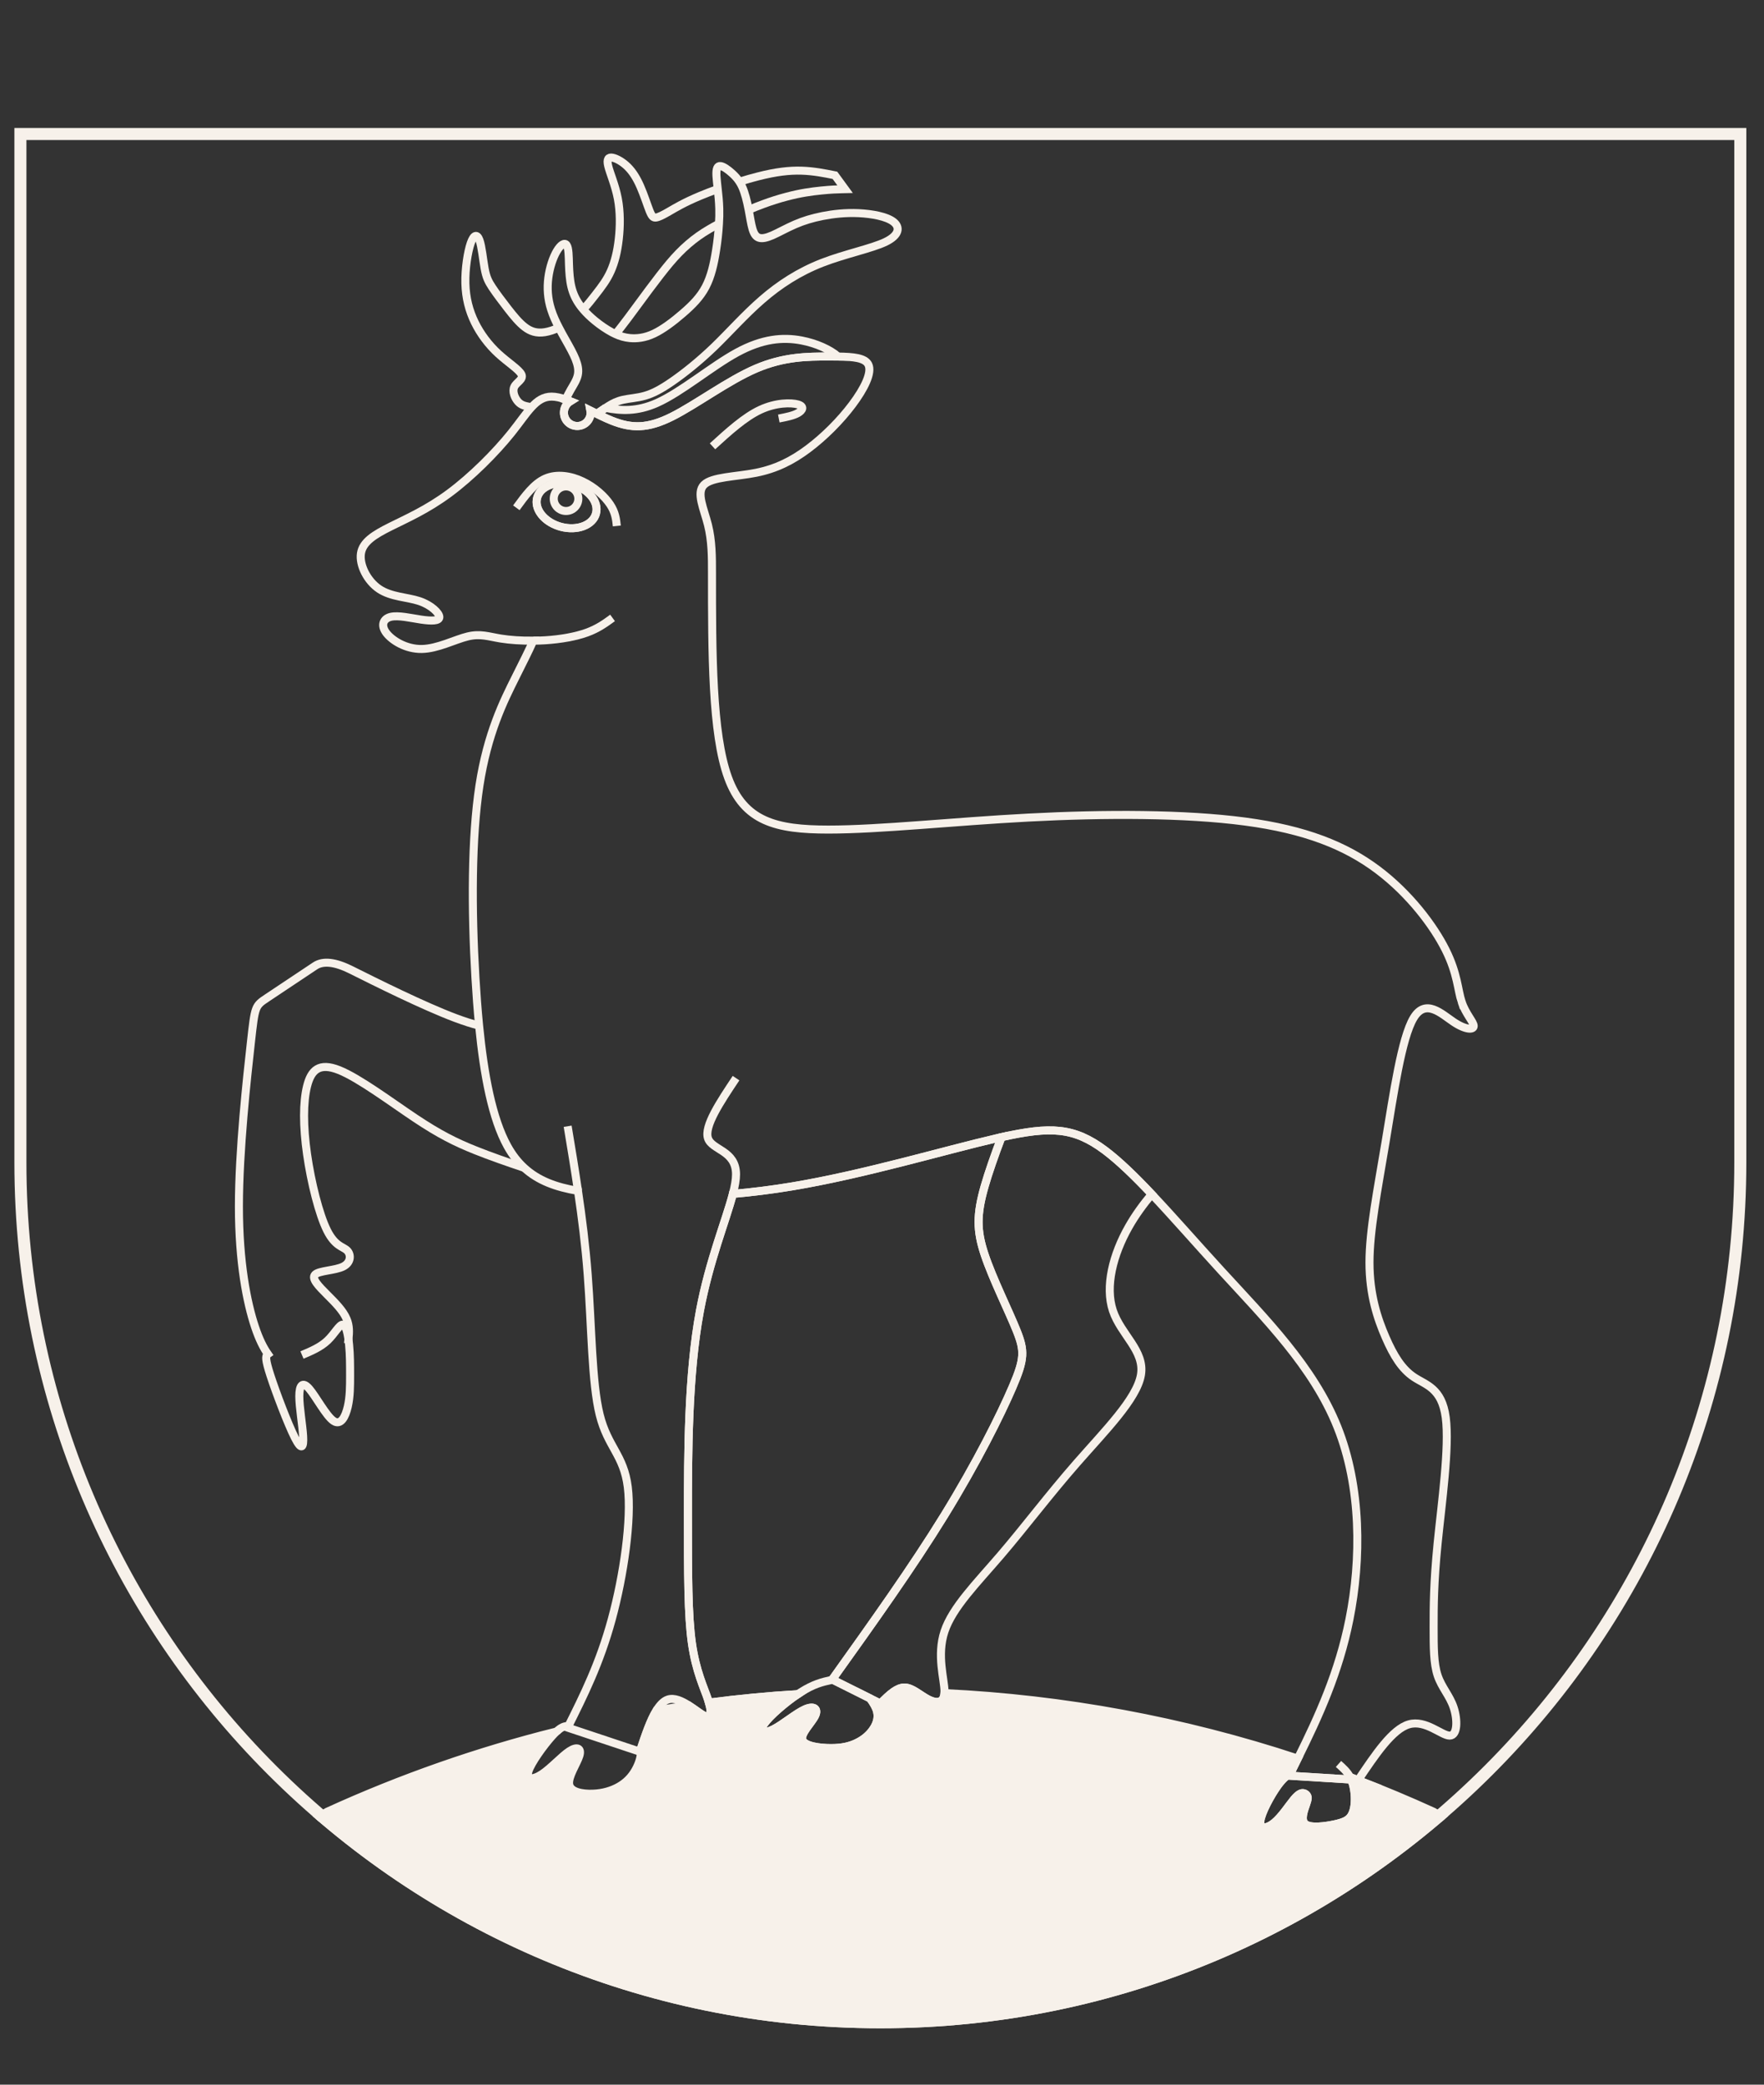<?xml version="1.0" encoding="UTF-8"?>
<svg id="Ebene_1" data-name="Ebene 1" xmlns="http://www.w3.org/2000/svg" xmlns:xlink="http://www.w3.org/1999/xlink" viewBox="0 0 440 520">
  <rect x="0" y="0" width="440" height="520" fill="#333333" stroke="none"/>
  <defs>
    <style>
      .cls-1 {
        clip-path: url(#clippath);
      }

      .cls-2 {
        stroke-width: 0px;
      }

      .cls-2, .cls-3, .cls-4, .cls-5 {
        fill: none;
      }

      .cls-6 {
        fill: #f7f1ea;
      }

      .cls-6, .cls-3, .cls-4, .cls-5 {
        stroke: #f7f1ea;
        stroke-miterlimit: 10;
      }

      .cls-6, .cls-4 {
        fill-rule: evenodd;
      }

      .cls-6, .cls-4, .cls-5 {
        stroke-width: 2px;
      }

      .cls-3 {
        stroke-width: 6px;
      }
    </style>
    <clipPath id="clippath">
      <path class="cls-2" d="M3.59,289.93c0,119.294,96.707,216.001,216.001,216.001s216.001-96.707,216.001-216.001V31.929H3.59v258.001Z"/>
    </clipPath>
  </defs>
  <g class="cls-1">
    <path id="clip-boundary" class="cls-3" d="M3.59,289.93c0,119.294,96.707,216.001,216.001,216.001s216.001-96.707,216.001-216.001V31.929H3.59v258.001Z"/>
    <path class="cls-6" d="M399.592,511.931H39.592c4.85-25.06,20.12-46.87,42-60,18.57-8.48,37.73-15.16,57.23-20.03-.34.32-.74.72-1.19,1.23-2,2.24-5.15,6.55-5.82,8.71-.67,2.16,1.16,2.16,3.4.67,2.25-1.49,4.91-4.47,6.82-5.71,1.91-1.25,3.07-.76,2.49,1.15-.58,1.91-2.89,5.25-2.55,7.16.33,1.91,3.31,2.4,5.89,2.31,2.57-.09,4.75-.76,6.51-1.76,1.75-1,3.09-2.33,4.09-4.09.99-1.74,1.65-3.89,1.25-4.99,1.25-3.75,2.51-7.47,4.02-9.92,2.68-.46,5.36-.89,8.05-1.28,1.5.96,2.88,2.08,3.81,2.55,1.82.91,1.98-.67,1.24-3.23,7.37-.97,14.77-1.67,22.18-2.13-3.13,2.11-6.95,5.4-8.33,7.34-1.49,2.09-.16,2.62,2.18,1.46,2.33-1.15,5.66-4,7.91-5,2.24-1,3.4-.15,2.55,1.6-.84,1.76-3.69,4.43-3.2,6,.49,1.58,4.31,2.07,7.16,2.07s4.71-.49,6.31-1.24c1.6-.76,2.93-1.78,3.93-3.12,1-1.33,1.67-2.97,1.25-4.73-.26-1.07-.92-2.17-1.75-3.3l2.57,1.28c1.11-1.11,2.21-2.21,3.32-2.98.89-.62,1.79-1.02,2.68-1.02,1,0,1.99.5,2.99,1.13h.01c1,.62,2,1.37,3,1.87,1.91.95,3.82,1,3.99-1.61,29.81,1.43,59.46,6.88,88.13,16.34-.62,1.26-1.24,2.52-1.87,3.77-.88.46-1.83,1.2-3.12,2.97-1.75,2.42-4.11,6.77-4.35,8.86-.25,2.09,1.62,1.91,3.46.4,1.85-1.51,3.67-4.35,4.91-5.84,1.25-1.49,1.92-1.62,2.4-1.53.49.08.8.4.96.73.16.33.16.69-.33,2.11-.49,1.42-1.47,3.91-.14,4.91,1.34,1,4.98.51,7.31,0,2.34-.51,3.36-1.04,4.03-2.04.66-1,.97-2.47.97-4.2,0-1.61-.27-3.45-.9-4.91l1.6.1c6.38,2.44,12.7,5.09,18.95,7.94,21.88,13.13,37.15,34.94,42,60Z"/>
    <path class="cls-4" d="M337.042,443.892c.63,1.46.9,3.3.9,4.91,0,1.73-.31,3.2-.97,4.2-.67,1-1.69,1.53-4.03,2.04-2.33.51-5.97,1-7.31,0-1.33-1-.35-3.49.14-4.91.49-1.42.49-1.78.33-2.11-.16-.33-.47-.65-.96-.73-.48-.09-1.15.04-2.4,1.53-1.24,1.49-3.06,4.33-4.91,5.84-1.84,1.51-3.71,1.69-3.46-.4.24-2.09,2.6-6.44,4.35-8.86,1.29-1.77,2.24-2.51,3.12-2.97-.08.17-.17.33-.25.5l15.45.96Z"/>
    <path class="cls-4" d="M338.642,443.991l-1.6-.1c-.04-.12-.09-.23-.14-.34-.05-.1-.1-.2-.15-.29.63.24,1.26.48,1.89.73Z"/>
    <path class="cls-4" d="M153.542,83.341c.85-1.06,1.81-2.29,3.12-4.03,1.54-2.07,3.34-4.54,5.24-7.09,1.9-2.54,3.66-4.83,5.13-6.58,1.48-1.75,2.97-3.32,4.66-4.77,1.69-1.46,3.37-2.63,5.19-3.7.74-.44,1.56-.89,2.45-1.36"/>
    <path class="cls-4" d="M132.582,101.571c-.12-.02-.24-.04-.35-.06-1.22-.23-2.2-.4-3.02-1.32-.82-.91-1.49-2.55-.93-3.71.55-1.15,2.33-1.82,1.8-3.04-.54-1.22-3.38-3-5.8-5.22-2.42-2.23-4.42-4.89-5.85-7.8-1.42-2.91-2.26-6.07-2.35-9.74-.09-3.66.58-7.84,1.33-10.02.76-2.18,1.6-2.35,2.18-.78.58,1.58.89,4.91,1.29,7.09s.89,3.2,1.89,4.71,2.51,3.51,3.93,5.34c1.42,1.82,2.76,3.46,4.18,4.55s2.93,1.62,5.02,1.29c1.07-.17,2.28-.56,3.51-1.14"/>
    <path class="cls-4" d="M184.432,45.331c1.58-.5,3.14-.95,4.58-1.31,4.58-1.18,7.91-1.54,10.91-1.45s5.67.62,8.34,1.16l2.53,3.46s-.4.01-1.03.02-1.16.03-1.88.07c-.73.04-1.74.11-3.01.24-1.27.12-2.64.3-3.97.52s-2.9.54-4.77,1.04c-1.87.49-3.8,1.1-5.76,1.83-1.1.4-2.32.88-3.63,1.44"/>
    <path class="cls-4" d="M145.472,77.181c1.13-1.21,2.14-2.49,3.05-3.67,1.56-2,2.85-3.69,3.82-5.87.98-2.18,1.65-4.85,2-8,.36-3.16.4-6.8-.24-10.13-.64-3.34-1.98-6.36-2.4-8.12-.42-1.75.07-2.24,1.07-2.06s2.51,1.02,3.77,2.26c1.27,1.25,2.29,2.89,3.2,4.98.92,2.09,1.72,4.62,2.29,6.05.58,1.42.94,1.73,1.6,1.64.67-.09,1.65-.58,3.23-1.49,1.57-.91,3.75-2.24,7.75-3.91,1.31-.55,2.82-1.13,4.41-1.71"/>
    <path class="cls-4" d="M220.902,60.331c-3.44,1.66-10.11,3-15.87,5.24-5.75,2.25-10.6,5.4-14.93,9.16-4.33,3.75-8.16,8.11-11.96,11.78-3.8,3.66-7.57,6.64-10.46,8.64s-4.89,3.02-6.85,3.58c-1.95.55-3.86.64-5.37.98-1.52.33-2.63.91-3.63,1.53-.27.17-.53.34-.79.51,3.83.72,7.83.98,12.79-1.22,6.11-2.71,13.67-9.16,20-12.6,6.34-3.45,11.45-3.89,16.11-3,3.65.7,7.03,2.21,9.13,4.01-.79-.01-1.62-.01-2.48-.01-5,0-11,0-18,3s-15,9-21,12-10,3-15,1c-1.69-.68-3.5-1.58-5.31-2.49.03.16.04.32.04.49,0,1.84-1.49,3.33-3.33,3.33s-3.33-1.49-3.33-3.33c0-1.2.63-2.26,1.59-2.85-.32-.13-.64-.25-.95-.36-.07-.03-.14-.05-.21-.07.39-.82.81-1.65,1.3-2.5.67-1.16,1.47-2.36,1.73-3.6.27-1.24,0-2.53-.55-3.93-.56-1.4-1.4-2.91-2.58-5-.5-.88-1.05-1.86-1.58-2.9-.75-1.43-1.46-2.98-1.95-4.53-.85-2.66-1.03-5.33-.69-7.91.33-2.57,1.17-5.06,2.11-6.64.93-1.58,1.95-2.25,2.46-1.51.52.73.52,2.86.58,4.86.07,2,.2,3.87.6,5.54.4,1.66,1.07,3.13,2.07,4.53.27.38.56.75.88,1.12.84.99,1.83,1.93,2.87,2.79,1.43,1.18,2.94,2.2,4.36,2.96.28.15.56.29.84.41,1.12.52,2.25.86,3.58.99,1.67.15,3.67-.02,5.98-1.11,2.31-1.09,4.93-3.09,7.24-5.09,2.32-2,4.32-4,5.67-6.58,1.36-2.58,2.07-5.73,2.6-9.13.34-2.15.6-4.4.72-6.61.09-1.28.11-2.55.08-3.77-.05-1.76-.22-3.43-.39-4.89-.14-1.3-.27-2.44-.32-3.31-.09-1.85.27-2.51,1.02-2.42.76.09,1.91.93,2.91,1.84.67.61,1.28,1.26,1.8,2.07.26.39.49.82.71,1.31.67,1.49,1.16,3.49,1.54,5.42.02.1.04.19.06.29.35,1.83.6,3.57.96,4.78.38,1.26.87,1.93,1.62,2.18.76.24,1.78.06,3.31-.6,1.54-.67,3.58-1.83,5.69-2.74,2.11-.91,4.29-1.58,6.89-2.09s5.62-.86,8.96-.71c3.33.16,6.97.82,8.69,2.16,1.71,1.33,1.48,3.33-1.96,5Z"/>
    <path class="cls-4" d="M249.842,283.551c-.01.03-.03.07-.04.1"/>
    <path class="cls-4" d="M130.762,291.311c-4.33-1.46-8.52-2.92-12.17-4.38-5-2-9-4-15-8s-14-10-19-12-7,0-8,4-1,10,0,17,3,15,5,19,4,4,5,5,1,3-1,4-6,1-7,2,1,3,3,5,4,4,4.86,6.07c.72,1.66.66,3.37.46,5.09-.03.35-.07.69-.12,1.04"/>
    <path class="cls-4" d="M277.592,326.931c2,6,8,10,7,16s-9,14-16,22c-7,8-13,16-19,23s-12,13-14,19,0,12,0,15c0,.14,0,.27-.01.39-.17,2.61-2.08,2.56-3.99,1.61-1-.5-2-1.25-3-1.87h-.01c-1-.63-1.99-1.13-2.99-1.13-.89,0-1.79.4-2.68,1.02-1.11.77-2.21,1.87-3.32,2.98l-2.57-1.28-3.31-1.66-6.12-3.06c10-14,20-28,28-41s14-25,17-32,3-9,1-14-6-13-8-19-2-10,0-17c.99-3.47,2.48-7.69,4.21-12.28,12.17-2.71,18.04-2.53,25.79,3.28,3.53,2.65,7.46,6.47,11.69,10.95-2.14,2.56-4.08,5.22-5.69,8.05-4,7-6,15-4,21Z"/>
    <path class="cls-4" d="M364.592,249.931c-1-3-1-7-4-13s-9-14-17-20-18-10-33-12-35-2-54-1-37,3-50,3-21-2-25-13c-4-11-4-31-4-51,0-4,0-8-1-12s-3-8-1-10,8-2,13-3,9-3,13-6,8-7,11-11,5-8,4-10c-.83-1.66-3.71-1.94-7.52-1.99-.79-.01-1.62-.01-2.48-.01-5,0-11,0-18,3s-15,9-21,12-10,3-15,1c-1.69-.68-3.5-1.58-5.31-2.49.03.16.04.32.04.49,0,1.84-1.49,3.33-3.33,3.33s-3.33-1.49-3.33-3.33c0-1.2.63-2.26,1.59-2.85-.32-.13-.64-.25-.95-.36-.07-.03-.14-.05-.21-.07-1.27-.45-2.45-.72-3.5-.72-2,0-3.51,1-5.01,2.64-1.5,1.62-2.99,3.86-4.99,6.36-4,5-10,11-15.56,15.11-5.55,4.11-10.66,6.33-14.66,8.33s-6.89,3.78-7.34,6.67c-.44,2.89,1.56,6.89,4.56,8.89s7,2,10,3,5,3,5,4-2,1-4.56.62c-2.55-.38-5.66-1.13-7.55-.69-1.89.45-2.56,2.09-1.14,4,1.43,1.91,4.94,4.09,8.87,4.02,3.93-.06,8.29-2.37,11.47-3.13s5.18.04,8.24.53c2.29.37,5.17.56,8.11.53-1.09,2.43-2.57,5.39-4.44,9.12-3,6-7,14-9,27-2,13-2,31-1,48,.24,4.05.53,8.03.91,11.89v.01c1.21,12.33,3.28,23.24,7.09,30.1,1.21,2.18,2.59,3.94,4.17,5.38,3.49,3.2,7.9,4.81,13.41,5.74,1,6.76,1.87,13.67,2.42,20.88,1,13,1,27,3,35s6,10,7,18-1,22-4,33-7,19-11,27l.5.17,17.5,5.83c.04-.12.08-.23.12-.35,1.25-3.75,2.51-7.47,4.02-9.92.86-1.39,1.8-2.38,2.86-2.73,1.6-.53,3.48.35,5.19,1.45,1.5.96,2.88,2.08,3.81,2.55,1.82.91,1.98-.67,1.24-3.23-.07-.25-.15-.51-.24-.77-1-3-3-7-4-14s-1-17-1-32,0-35,3-51c2.33-12.44,6.48-22.46,8.21-29.12,4.74-.42,9.68-1.03,14.79-1.88,18-3,38-9,51-12,.41-.09.81-.19,1.21-.28,12.17-2.71,18.04-2.53,25.79,3.28,3.53,2.65,7.46,6.47,11.69,10.95,5.34,5.65,11.17,12.35,17.31,19.05,11,12,23,24,29,39s6,33,3,48c-2.64,13.22-7.62,24.12-12.88,34.73-.62,1.26-1.24,2.52-1.87,3.77-.08.17-.17.33-.25.5l15.45.96c-.04-.12-.09-.23-.14-.34-.05-.1-.1-.2-.15-.29.63.24,1.26.48,1.89.73l.15.01c4.27-6.36,8.53-12.72,12.67-13.89,4.13-1.18,8.13,2.82,10.13,2.82s2-4,1-7-3-5-4-8-1-7-1-12,0-11,1-21,3-24,2.02-31.36c-.98-7.35-4.93-8.06-7.93-10.06s-5.05-5.29-7.07-9.94c-2.02-4.64-4.02-10.64-4.02-18.64s2-18,4-30,4-26,7-31,7-1,10,1,5,2,5,1-2-3-3-6ZM148.662,128.091c-.78,2.92-4.7,4.4-8.75,3.32-3.58-.96-6.07-3.6-6.07-6.21,0-.35.05-.7.14-1.04.78-2.92,4.7-4.4,8.76-3.31,4.05,1.08,6.7,4.33,5.92,7.24Z"/>
    <path class="cls-4" d="M183.592,268.931c-4,6-8,12-7,15s7,3,7,9c0,1.34-.3,2.97-.79,4.88"/>
    <path class="cls-4" d="M144.172,297.051c-.8-5.44-1.69-10.78-2.58-16.12"/>
    <path class="cls-4" d="M133.032,159.811c1,0,2.01-.04,3-.1,3.91-.25,7.6-.92,10.36-1.92,2.75-1,4.58-2.33,6.4-3.66"/>
    <path class="cls-4" d="M252.592,345.931c-3,7-9,19-17,32s-18,27-28,41l6.12,3.06,3.31,1.66c.83,1.13,1.49,2.23,1.75,3.3.42,1.76-.25,3.4-1.25,4.73-1,1.34-2.33,2.36-3.93,3.12-1.6.75-3.47,1.24-6.31,1.24s-6.67-.49-7.16-2.07c-.49-1.57,2.36-4.24,3.2-6,.85-1.75-.31-2.6-2.55-1.6-2.25,1-5.58,3.85-7.91,5-2.34,1.16-3.67.63-2.18-1.46,1.38-1.94,5.2-5.23,8.33-7.34-7.41.46-14.81,1.16-22.18,2.13-.07-.25-.15-.51-.24-.77-1-3-3-7-4-14s-1-17-1-32,0-35,3-51c2.33-12.44,6.48-22.46,8.21-29.12,4.74-.42,9.68-1.03,14.79-1.88,18-3,38-9,51-12,.41-.09.81-.19,1.21-.28-1.73,4.59-3.22,8.81-4.21,12.28-2,7-2,11,0,17s6,14,8,19,2,7-1,14Z"/>
    <path class="cls-4" d="M199.012,422.571c.24-.16.48-.31.71-.46,3.25-2.07,5.42-2.56,7.6-3.05"/>
    <path class="cls-4" d="M336.742,443.261c-.72-1.35-1.81-2.31-2.88-3.26"/>
    <path class="cls-4" d="M322.792,442.001c-.31.13-.63.26-.95.43"/>
    <path id="klaue-3" class="cls-4" d="M75.324,337.997c2.311-.978,4.622-1.955,6.378-3.622,1.755-1.667,2.955-4.023,3.8-3.956.844.067,1.333,2.556,1.577,5.067.245,2.511.245,5.045.245,7.645s0,5.267-.578,7.755c-.577,2.489-1.733,4.8-3.577,3.533-1.845-1.267-4.378-6.111-6.045-8.022-1.667-1.911-2.467-.889-2.467,1.867s.8,7.245.955,10c.156,2.755-.333,3.778-2.067.355-1.733-3.422-4.711-11.289-6.077-15.477-1.367-4.189-1.123-4.7-.878-5.211l.232-.163c-1.077-1.536-2.153-3.606-3.23-6.837-2-6-4-16-4-30s2-32,3-41,1-9,4-11l12-8q3-2,9,1c6,3,18,9,26,12,2.26.85,4.2,1.46,5.91,1.89"/>
    <line class="cls-5" x1="138.832" y1="431.901" x2="138.822" y2="431.901"/>
    <path class="cls-4" d="M159.702,436.551c0,.01.01.02.01.03"/>
    <path class="cls-4" d="M138.832,431.901c1.19-1.1,1.84-1.23,2.49-1.37"/>
    <path class="cls-4" d="M148.662,128.091c-.78,2.92-4.7,4.4-8.75,3.32-3.58-.96-6.07-3.6-6.07-6.21,0-.35.05-.7.14-1.04.78-2.92,4.7-4.4,8.76-3.31,4.05,1.08,6.7,4.33,5.92,7.24Z"/>
    <path id="reh-linie-1" class="cls-5" d="M128.791,126.663c2.2-3.022,4.4-6.045,7.245-7.289,2.844-1.245,6.333-.711,9.289.711,3.022,1.423,5.511,3.733,6.845,5.733,1.333,2,1.511,3.689,1.689,5.378"/>
    <path id="reh-linie-2" class="cls-5" d="M177.724,111.329c4-3.645,8-7.289,11.911-9.111,3.911-1.822,7.733-1.822,9.4-1.333,1.667.489,1.177,1.467.022,2.133s-2.978,1.023-4.8,1.378"/>
    <path id="augei-1" class="cls-4" d="M144.257,124.396c0-1.694-1.373-3.067-3.067-3.067s-3.067,1.373-3.067,3.067,1.373,3.067,3.067,3.067,3.067-1.373,3.067-3.067Z"/>
    <path class="cls-5" d="M141.092,99.651c-.15.29-.29.59-.43.88"/>
    <path class="cls-5" d="M151.042,101.751c-.69.47-1.34.96-1.98,1.44"/>
    <path class="cls-4" d="M141.092,99.651c-.15.29-.29.59-.43.88"/>
    <path class="cls-4" d="M151.042,101.751c-.69.47-1.34.96-1.98,1.44"/>
  </g>
</svg>